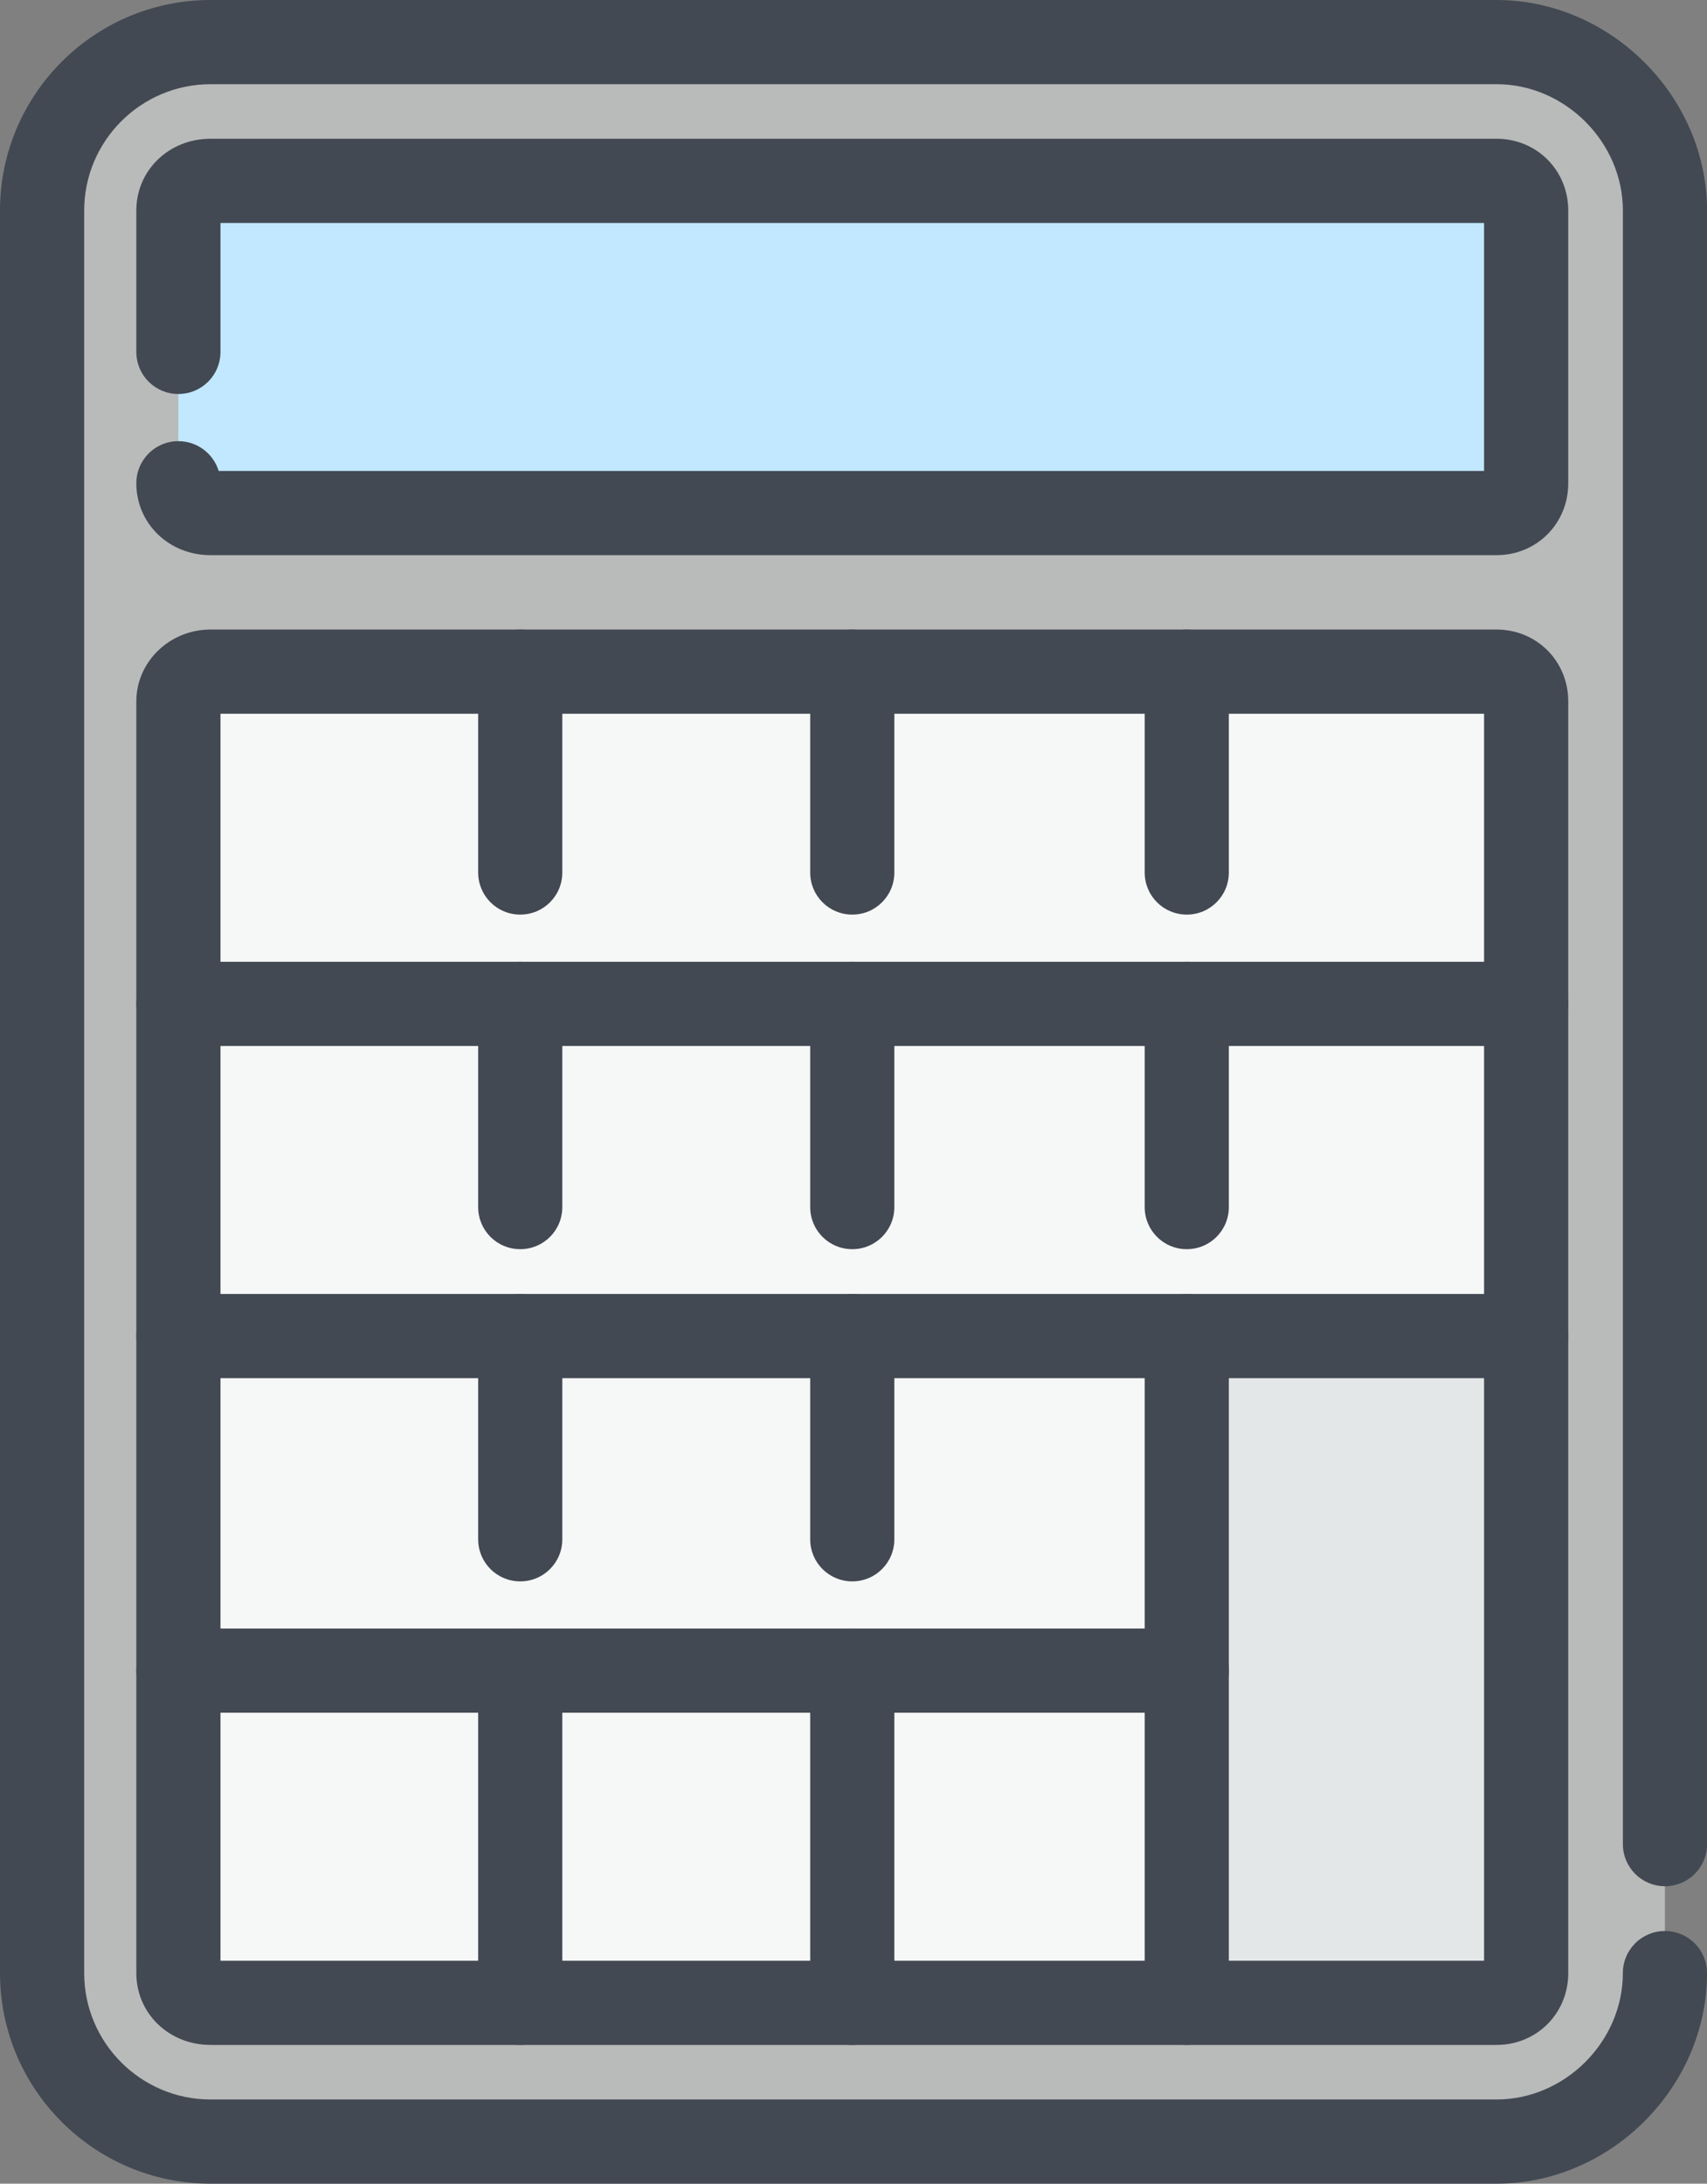 <?xml version="1.0" encoding="UTF-8"?>
<svg id="Layer_2" data-name="Layer 2" xmlns="http://www.w3.org/2000/svg" viewBox="0 0 450.77 576.36">
  <rect x="0" y="0" width="450.77" height="576.36" fill="#808080" stroke="none"/>
  <defs>
    <style>
      .cls-1 {
        fill: #e4e7e7;
      }

      .cls-1, .cls-2, .cls-3, .cls-4 {
        fill-rule: evenodd;
      }

      .cls-1, .cls-2, .cls-3, .cls-4, .cls-5 {
        stroke-width: 0px;
      }

      .cls-2 {
        fill: #c1e8ff;
      }

      .cls-3 {
        fill: #b9baba;
      }

      .cls-4 {
        fill: #f6f7f7;
      }

      .cls-5 {
        fill: #424952;
      }
    </style>
  </defs>
  <g id="_ÎÓÈ_1" data-name="—ÎÓÈ_1">
    <g>
      <path class="cls-3" d="m439.65,520.77c0,24.21-20.28,44.49-44.49,44.49H55.61c-24.86,0-44.49-20.28-44.49-44.49V55.59c0-24.21,19.63-44.49,44.49-44.49h339.56c24.21,0,44.49,20.28,44.49,44.49v465.18Z"/>
      <path class="cls-4" d="m55.61,177.29h339.56c4.58,0,7.85,3.27,7.85,7.85v335.63c0,4.58-3.27,7.85-7.85,7.85H55.61c-4.58,0-8.51-3.27-8.51-7.85V185.14c0-4.58,3.93-7.85,8.51-7.85h0Z"/>
      <path class="cls-2" d="m47.1,55.59c0-4.58,3.93-7.85,8.51-7.85h339.56c4.58,0,7.85,3.27,7.85,7.85v71.97c0,4.58-3.27,7.85-7.85,7.85H55.61c-4.58,0-8.51-3.27-8.51-7.85V55.59Z"/>
      <path class="cls-1" d="m403.02,352.63h-89.63v175.99h77.86c6.54,0,11.78-5.23,11.78-12.43v-163.56Z"/>
      <path class="cls-5" d="m395.17,576.36H55.61c-30.68,0-55.61-24.93-55.61-55.58V55.58C0,24.93,24.93,0,55.61,0h339.56c30.16,0,55.61,25.45,55.61,55.58v431.16c0,6.15-4.96,11.11-11.11,11.11s-11.11-4.96-11.11-11.11V55.58c0-18.08-15.28-33.36-33.38-33.36H55.61c-18.39,0-33.38,14.97-33.38,33.36v465.2c0,18.39,14.99,33.36,33.38,33.36h339.56c18.1,0,33.38-15.28,33.38-33.36,0-6.15,4.96-11.11,11.11-11.11s11.11,4.96,11.11,11.11c0,30.14-25.45,55.58-55.61,55.58Z"/>
      <path class="cls-5" d="m395.17,539.74H55.61c-11,0-19.61-8.32-19.61-18.96V185.14c0-10.48,8.79-18.98,19.61-18.98h339.56c10.64,0,18.96,8.34,18.96,18.98v335.64c0,10.64-8.32,18.96-18.96,18.96Zm-336.95-22.22h333.68V188.39H58.22v329.12Z"/>
      <path class="cls-5" d="m395.17,146.53H55.61c-11,0-19.61-8.34-19.61-18.98,0-6.15,4.96-11.11,11.11-11.11,5,0,9.24,3.31,10.64,7.87h334.15V58.85H58.22v34.03c0,6.15-4.96,11.11-11.11,11.11s-11.11-4.96-11.11-11.11v-37.3c0-10.64,8.61-18.96,19.61-18.96h339.56c10.64,0,18.96,8.32,18.96,18.96v71.97c0,10.64-8.32,18.98-18.96,18.98Z"/>
      <path class="cls-5" d="m403.01,276.07H47.11c-6.15,0-11.11-4.96-11.11-11.11s4.96-11.11,11.11-11.11h355.9c6.15,0,11.11,4.96,11.11,11.11s-4.96,11.11-11.11,11.11Z"/>
      <path class="cls-5" d="m403.01,363.75H47.11c-6.15,0-11.11-4.96-11.11-11.11s4.96-11.11,11.11-11.11h355.9c6.15,0,11.11,4.96,11.11,11.11s-4.96,11.11-11.11,11.11Z"/>
      <path class="cls-5" d="m313.39,452.06H47.11c-6.15,0-11.11-4.96-11.11-11.11s4.96-11.11,11.11-11.11h266.28c6.15,0,11.11,4.96,11.11,11.11s-4.96,11.11-11.11,11.11Z"/>
      <path class="cls-5" d="m137.38,539.74c-6.15,0-11.11-4.96-11.11-11.11v-87.68c0-6.15,4.96-11.11,11.11-11.11s11.11,4.96,11.11,11.11v87.68c0,6.15-4.96,11.11-11.11,11.11Zm0-122.35c-6.15,0-11.11-4.96-11.11-11.11v-53.64c0-6.15,4.96-11.11,11.11-11.11s11.11,4.96,11.11,11.11v53.64c0,6.15-4.96,11.11-11.11,11.11Zm0-87.68c-6.15,0-11.11-4.96-11.11-11.11v-53.64c0-6.15,4.96-11.11,11.11-11.11s11.11,4.96,11.11,11.11v53.64c0,6.15-4.96,11.11-11.11,11.11Zm0-88.31c-6.15,0-11.11-4.96-11.11-11.11v-53.01c0-6.15,4.96-11.11,11.11-11.11s11.11,4.96,11.11,11.11v53.01c0,6.15-4.96,11.11-11.11,11.11Z"/>
      <path class="cls-5" d="m225.06,539.74c-6.15,0-11.11-4.96-11.11-11.11v-87.68c0-6.15,4.96-11.11,11.11-11.11s11.11,4.96,11.11,11.11v87.68c0,6.15-4.96,11.11-11.11,11.11Zm0-122.35c-6.15,0-11.11-4.96-11.11-11.11v-53.64c0-6.15,4.96-11.11,11.11-11.11s11.11,4.96,11.11,11.11v53.64c0,6.15-4.96,11.11-11.11,11.11Zm0-87.68c-6.15,0-11.11-4.96-11.11-11.11v-53.64c0-6.15,4.96-11.11,11.11-11.11s11.11,4.96,11.11,11.11v53.64c0,6.15-4.96,11.11-11.11,11.11Zm0-88.31c-6.15,0-11.11-4.96-11.11-11.11v-53.01c0-6.15,4.96-11.11,11.11-11.11s11.11,4.96,11.11,11.11v53.01c0,6.15-4.96,11.11-11.11,11.11Z"/>
      <path class="cls-5" d="m313.39,539.74c-6.15,0-11.11-4.96-11.11-11.11v-175.99c0-6.15,4.96-11.11,11.11-11.11s11.11,4.96,11.11,11.11v175.99c0,6.15-4.96,11.11-11.11,11.11Zm0-210.03c-6.15,0-11.11-4.96-11.11-11.11v-53.64c0-6.15,4.96-11.11,11.11-11.11s11.11,4.96,11.11,11.11v53.64c0,6.15-4.96,11.11-11.11,11.11Zm0-88.31c-6.15,0-11.11-4.96-11.11-11.11v-53.01c0-6.15,4.96-11.11,11.11-11.11s11.11,4.96,11.11,11.11v53.01c0,6.15-4.96,11.11-11.11,11.11Z"/>
    </g>
  </g>
</svg>